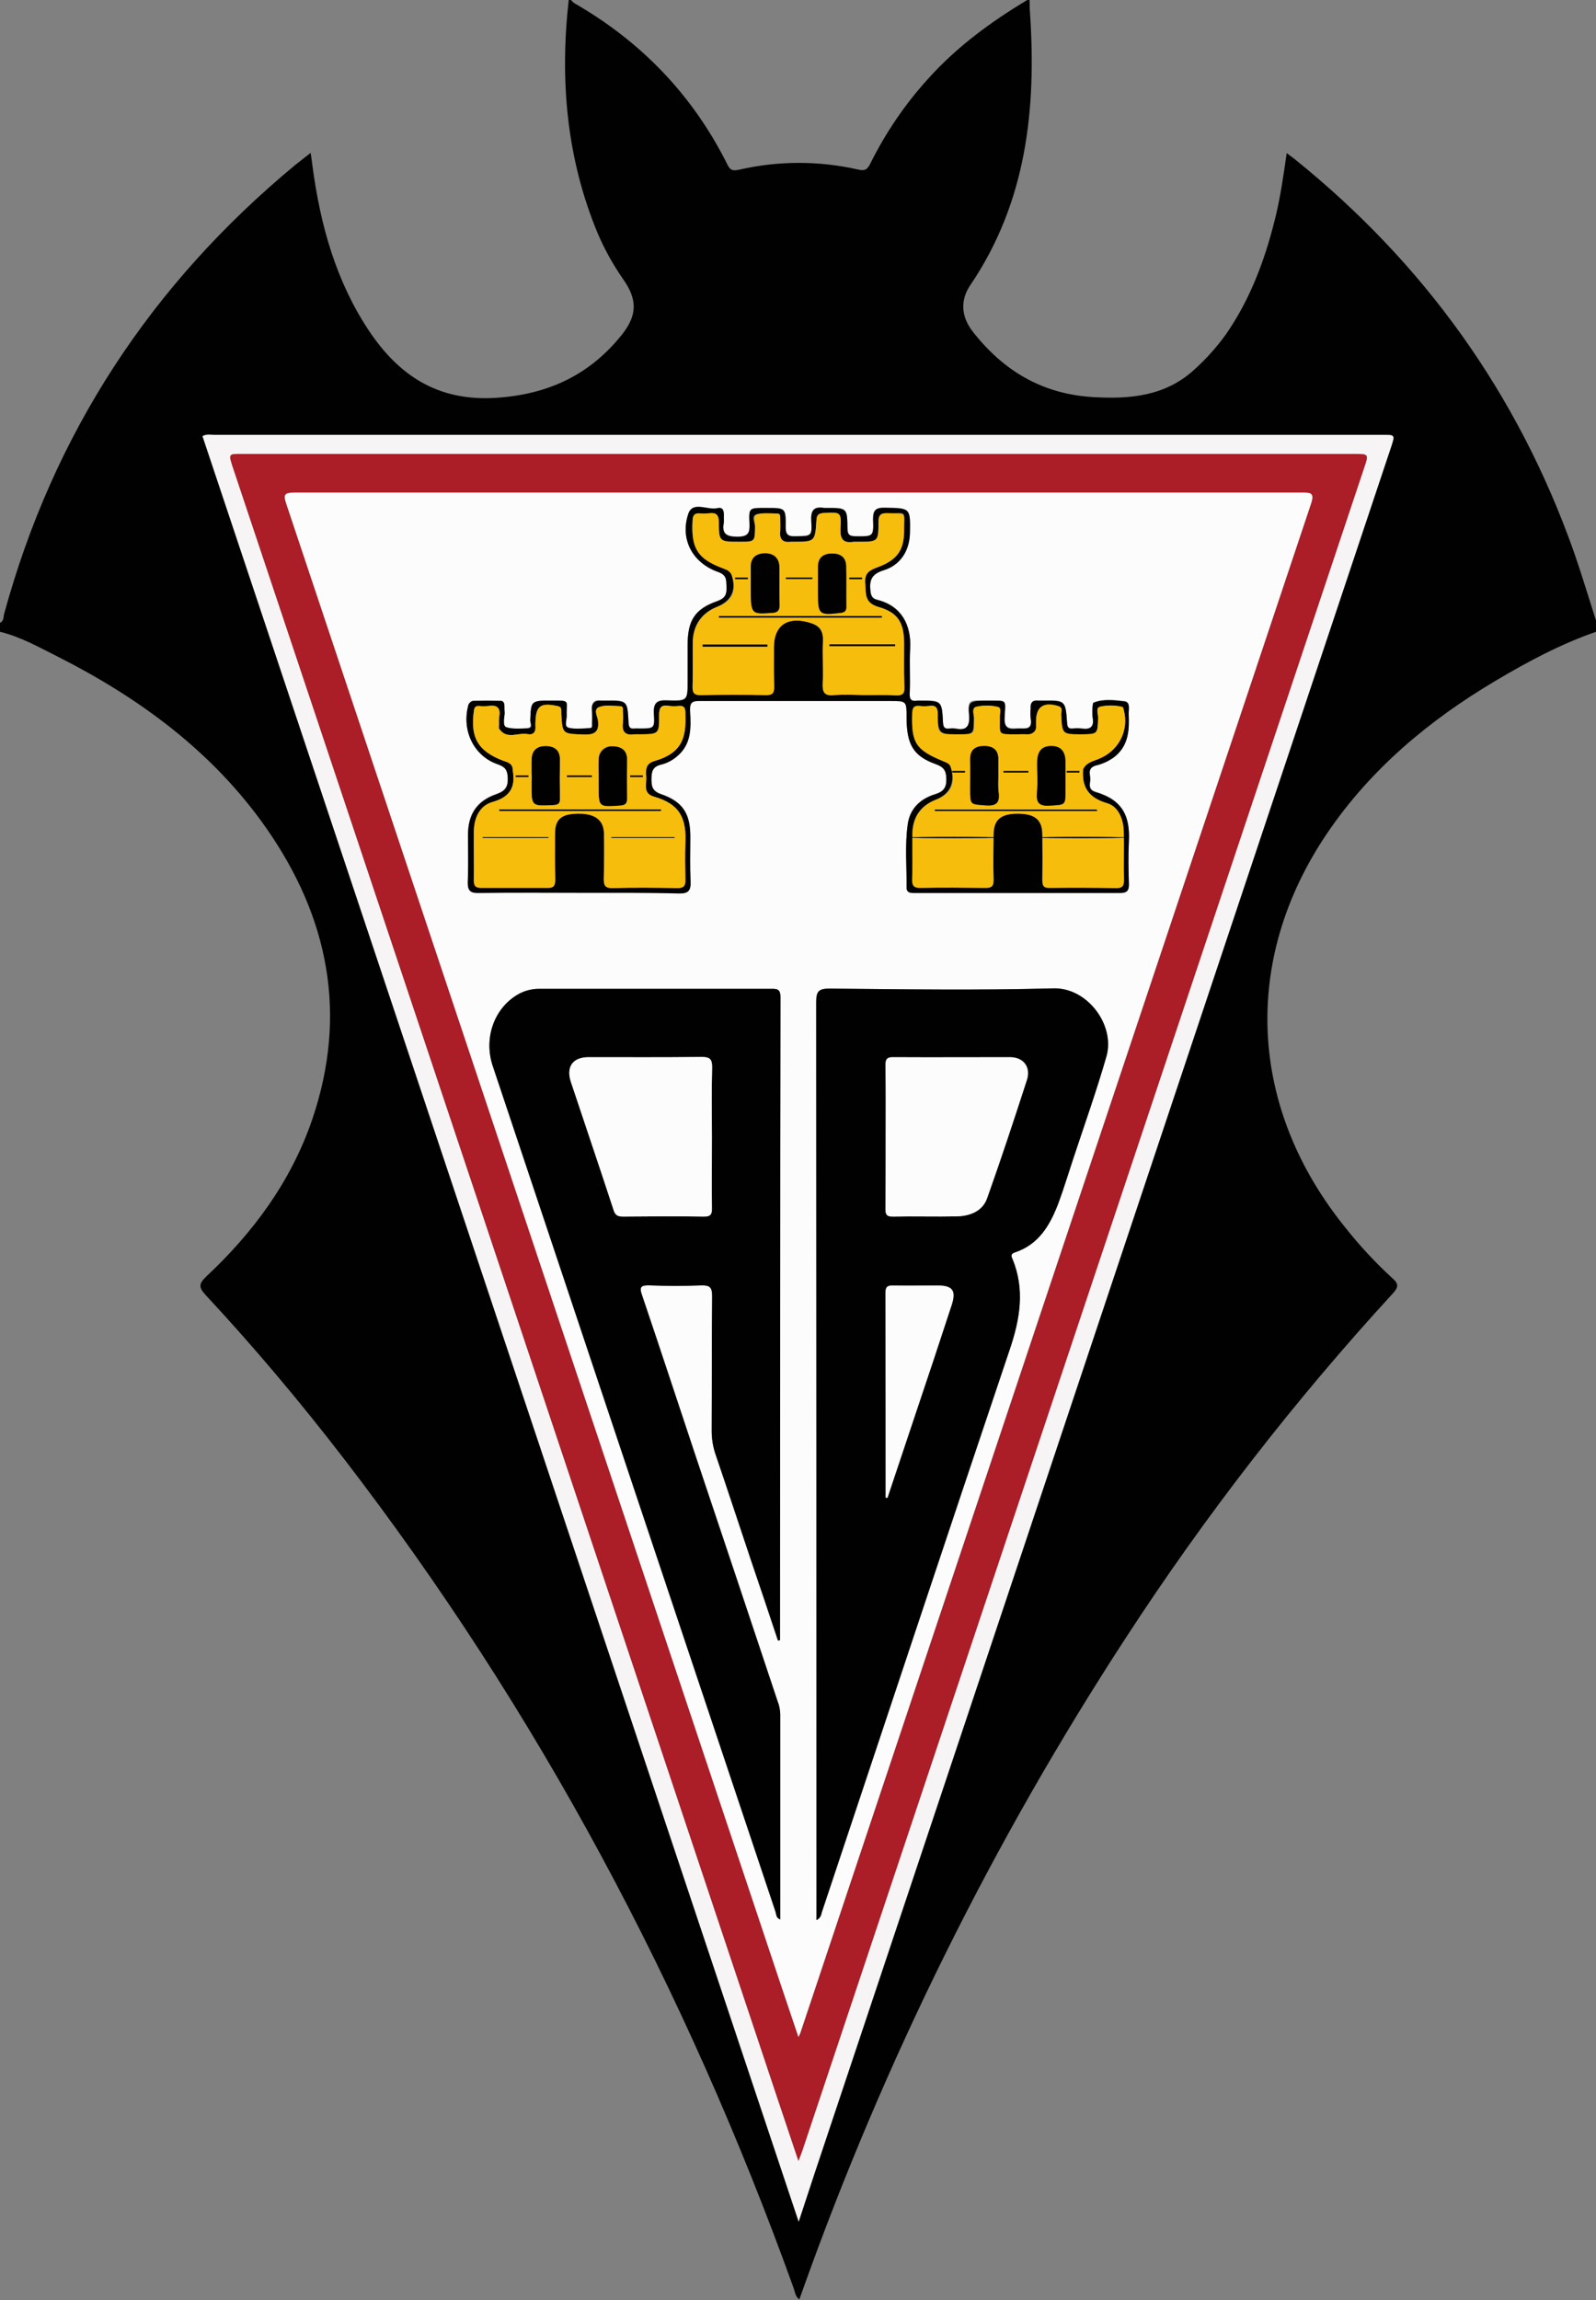 <svg width="710" height="1023" viewBox="0 0 710 1023" fill="none" xmlns="http://www.w3.org/2000/svg">
<rect x="0" y="0" width="710" height="1023" fill="#808080" stroke="none"/>
<g clip-path="url(#clip0)">
<path d="M710 281C694.2 286.5 679.6 294.3 665.3 302.8C635.8 320.3 609.8 342 590.4 370.6C552.1 427.2 555.4 493.1 598.9 546.5C605.119 554.32 611.94 561.643 619.3 568.4C622.2 570.9 622.3 572.4 619.6 575.3C575.907 622.9 536.238 674.042 501 728.2C441.8 818.98 393.501 916.418 357.1 1018.5L355.6 1022.7C353.8 1021.5 353.7 1019.5 353.1 1017.8C305.2 884.6 239.4 761.1 153 648.8C133.6 623.6 113.1 599.2 91.4 575.9C88.5 572.7 88.3 571.1 91.6 567.9C112.7 548.2 129.5 525.4 138.9 497.9C154.8 451.1 146.2 407.9 118.3 368.1C94.5 334.2 62 310.4 25.4 291.9C17.2 287.8 9.1 283.2 0 281V277C1.7 276.3 1.5 274.5 1.8 273.2C23.7 192.8 67.2 126.5 131.3 73.4L138.2 68C138.6 70.6 138.8 72.2 139 73.8C142.5 100 149.4 125 164.2 147.2C177.4 166.9 194.5 178.3 219.7 177C243.2 175.7 262.1 167.1 276.7 148.8C283.5 140.2 283.6 133.3 277.3 124.3C272.806 117.876 268.986 111.007 265.9 103.8C252 70.4 249 35.6 253 0H254C254.382 0.482 254.818 0.918 255.3 1.3C285.3 18.5 308.3 42.4 323.7 73.4C325 75.9 326.1 76 328.7 75.5C346.133 71.466 364.252 71.431 381.7 75.4C385 76.2 385.9 75.2 387.2 72.7C394.006 58.965 402.689 46.243 413 34.9C425.7 20.8 440.8 9.7 457 0H458C458.1 1.8 458 3.6 458.2 5.5C461.1 48.5 456.7 89.9 431.6 126.9C427.3 133.3 427.4 140.5 432.6 147.3C446.2 164.8 463.5 175.2 486 176.6C502.5 177.6 518.3 176.3 531.3 164.4C536.507 159.711 541.2 154.482 545.3 148.8C556 133.4 562.5 116.2 567 98.2C569.5 88.5 570.9 78.5 572.4 68.1L576 70.8C633.7 117.3 675.2 175.2 700 245C703.6 255.3 706.7 265.7 710 276V281ZM355.3 988.1C357.9 980.1 360.2 973.3 362.4 966.5L618.9 198.6C620.6 193.4 620.6 193.4 615 193.4H95.1C93.5 193.4 91.8 193 90.1 194C178.433 458.533 266.833 723.233 355.3 988.1Z" fill="#010101"/>
<path d="M355.3 988.1C266.7 722.7 178.3 458 90.1 194C91.8 193 93.5 193.4 95.1 193.4H615C620.6 193.4 620.6 193.4 618.9 198.6L362.4 966.5C360.2 973.3 357.9 980.1 355.3 988.1ZM355.2 961.1C356.1 958.7 356.6 957.5 357 956.3L606.9 207.9C608.9 202 608.9 201.9 602.5 201.9H107.5C101.7 201.9 101.7 201.9 103.4 207.3C181.4 440.633 259.333 673.967 337.2 907.3C343 924.8 348.9 942.3 355.2 961.1Z" fill="#F7F4F5"/>
<path d="M355.2 961.1C348.9 942.3 343 924.8 337.2 907.3C259.333 674.033 181.4 440.7 103.4 207.3C101.7 201.9 101.7 201.9 107.5 201.9H602.5C608.9 201.9 608.9 202 606.9 207.9L357 956.3C356.6 957.5 356.1 958.7 355.2 961.1ZM355.2 906L356 904.3C431.733 677.5 507.467 450.767 583.2 224.1C584.9 219.1 583 219.1 579.1 219.1H131.1C126 219.1 126.1 220.3 127.5 224.5C198.1 435.7 268.667 646.967 339.2 858.3C344.4 873.9 349.6 889.5 355.2 906Z" fill="#AB1D27"/>
<path d="M355.2 906C349.6 889.5 344.4 873.9 339.2 858.3C268.6 647.033 198.033 435.767 127.5 224.5C126.1 220.3 126 219.1 131.1 219.1H579.1C583 219.1 584.9 219.1 583.2 224.1C507.4 450.833 431.667 677.567 356 904.3L355.2 906ZM363.2 854C365.5 852.9 365.3 851.1 365.8 849.9C393.6 766.6 421.2 683.3 449.2 600.2C453.8 586.6 456 573.5 450.4 559.9C449.7 558.5 449.7 557.6 451.6 557C462.3 553.4 467.2 544.7 470.9 535C473.3 528.5 475.3 521.8 477.5 515.2C482.5 500.1 487.8 485.2 492.2 469.9C496.2 456.1 483.8 439.1 468.5 439.6C435.4 440.5 402.2 440 369 439.7C364.2 439.7 363.1 440.9 363.1 445.7C363.167 580.033 363.2 714.333 363.2 848.6V854ZM346.1 729.7L347 729.5V729C347.1 633.8 347 538.7 347.2 443.5C347.2 439.6 345.4 439.8 342.7 439.8H239.7C236.039 439.814 232.46 440.891 229.4 442.9C219.5 449.3 215.2 462.2 219.2 474.1C261.133 599.5 303.067 724.9 345 850.3C345.4 851.5 345.2 853.1 347.1 853.7V762.4C347.049 760.411 346.642 758.446 345.9 756.6C333.833 720.2 321.667 683.8 309.4 647.4C301.5 623.7 293.7 599.9 285.7 576.3C284.2 572.2 285.2 571.6 289.1 571.7C296.7 572 304.4 572 312 571.7C315.8 571.6 316.8 572.6 316.8 576.4C316.6 596.4 316.7 616.4 316.6 636.4C316.596 640.042 317.205 643.659 318.4 647.1C323.7 662.6 328.8 678.2 334 693.7C338.1 705.7 342.1 717.7 346.1 729.7ZM257.5 397.1C272.3 397.1 287.2 397 302 397.2C306.3 397.3 307.4 395.9 307.2 391.8C306.9 385.2 307.1 378.5 307.1 371.9C307.1 361.7 303.7 356.4 294.1 353.1C290.3 351.8 289.7 349.8 289.8 346.3C289.9 342.8 290.4 340.8 294.1 339.9C296.685 339.271 299.085 338.037 301.1 336.3C307.7 330.9 307.4 323.5 307 316.2C306.8 312.4 307.7 311.5 311.5 311.6H396C403.3 311.6 403.3 311.6 403.3 318.9C403.3 331 406.3 336.1 416.3 339.7C419.9 341 420.9 342.8 421 346.5C421.1 350.2 419.6 352 416.1 353.1C409.4 355.1 404.7 359.6 403.8 366.6C402.5 375.9 403.4 385.3 403.3 394.6C403.3 397.2 405.5 397 407.3 397H498.3C501.5 397 502.3 395.8 502.2 392.9C502 386.6 501.9 380.2 502.2 373.9C502.7 363.4 499.8 355.8 487.6 352.2C484.1 351.2 484.8 348.9 485 346.8C485.2 344.7 483.4 341.5 487.5 340.3C490.587 339.591 493.486 338.227 496 336.3C502.2 331.2 502.4 324.3 502.1 317.2C502.1 315.2 502.9 312.1 500.2 311.8C495.7 311.3 491 310.6 486.5 312.4C486.1 312.5 486.1 313.9 486 314.7C485.883 316.2 485.917 317.707 486.1 319.2C486.8 323.2 484.9 324.5 481.2 323.9C479.871 323.75 478.529 323.75 477.2 323.9C475.2 324.1 474.8 323.1 474.7 321.3C474 311.4 473.9 311.4 464.1 311.5H462.1C459.5 311.2 458.3 312.2 458.5 314.9C458.35 316.363 458.35 317.837 458.5 319.3C459.5 325.1 455.5 323.7 452.4 323.9C449.3 324.1 446.7 324 446.9 319.2C447.3 310.6 448.4 311.6 439.4 311.5H437.4C431 311.5 430.5 311.5 431.1 317.9C431.7 324.3 429.7 324.8 424.9 323.9C424.07 323.8 423.23 323.8 422.4 323.9C420.2 324.2 419.6 323.3 419.5 321.1C419 311.5 418.9 311.5 409.2 311.5H408.2C405.6 311.9 404.5 311.2 404.7 308.1C405 301.4 404.5 294.8 404.9 288.1C405.4 278.3 401.4 269.5 390.4 266.7C388.1 266.2 387.4 264.9 387.2 262.5C386.7 257.7 387.9 255.1 393 253.5C400.6 251.2 404.6 244.8 404.8 236.9C405 225.8 405 225.9 393.8 225.7C389.8 225.6 388.3 226.6 388.4 230.9C388.7 238.6 388.4 238.5 380.7 238.4C377.9 238.4 377 237.7 377 234.8C376.9 225.8 376.8 225.8 367.7 225.8H366.7C362 225 360.6 226.9 360.9 231.6C361.3 238.5 361 238.3 353.7 238.4C350.4 238.5 349.5 237.5 349.5 234.2C349.6 225.8 349.5 225.8 341.1 225.8H340.1C333.3 225.8 333.1 225.8 333.4 232.5C333.6 236.7 333 238.6 328 238.6C323 238.6 321.1 237.1 322 232.3C322.05 231.467 322.05 230.633 322 229.8C322.1 227.6 322 225.2 319.1 225.9C314.7 226.9 308.2 222.6 306.2 228.4C302.4 239.7 308.1 250.2 319.4 254.2C323.4 255.6 323 258 323.2 261C323.4 264 322.7 265.9 319.2 267.2C309.1 270.7 305.9 275.8 305.9 286.7V302.7C305.9 311.5 305.9 311.7 296.9 311.4C291.9 311.1 290.6 312.8 290.9 317.5C291.3 323.9 291 323.9 284.3 323.9C283.634 323.85 282.966 323.85 282.3 323.9C280 324.2 279.7 323 279.6 321C279.1 311.4 279.1 311.4 269.2 311.5H267.2C264.5 311.2 263.2 312.3 263.3 315.1C263.4 317.9 263.4 319.1 263.4 321.1C263.4 323.1 263.8 323.6 262.5 323.7C259.4 323.9 256.1 324.4 253.1 323.6C250.1 322.8 252.1 320.2 252.1 318.4C251.9 310.8 253 311.5 245.1 311.5C237.2 311.5 236.2 311.5 235.9 320.2C235.8 321.5 236.9 323.6 234.5 323.8C232.1 324 227.9 324.4 225.2 323.3C222.5 322.2 224.7 319.1 224.5 316.8C224.3 314.5 224.5 314.8 224.4 313.8C224.3 312.8 224.1 311.7 222.9 311.6C218.7 311.5 214.5 311.5 210.4 311.6C209.821 311.74 209.299 312.055 208.905 312.503C208.512 312.95 208.265 313.508 208.2 314.1C205.5 324.9 210.8 335.9 221 339.6C224.5 340.8 225.8 342.3 225.9 346.1C226 349.9 224.5 351.8 220.8 353.1C212.1 356.1 208.2 362.1 208.2 371.2C208.2 378.2 208.4 385.2 208.1 392.2C208 396 209.3 397.1 213 397C227.8 397 242.7 397.1 257.5 397.1Z" fill="#FCFCFC"/>
<path d="M363.2 854V848.6C363.2 714.267 363.167 579.967 363.1 445.7C363.1 440.9 364.2 439.7 369 439.7C402.2 440 435.4 440.5 468.5 439.6C483.8 439.1 496.2 456.1 492.2 469.9C487.8 485.2 482.5 500.1 477.5 515.2C475.3 521.8 473.3 528.5 470.9 535C467.2 544.7 462.3 553.4 451.6 557C449.7 557.6 449.7 558.5 450.4 559.9C456 573.5 453.8 586.6 449.2 600.2C421.2 683.3 393.6 766.6 365.8 849.9C365.3 851.1 365.5 852.9 363.2 854ZM394 505.8C394 516.3 394 526.8 393.9 537.3C393.9 539.8 394.1 541.2 397.3 541.1C406.8 540.9 416.3 541.2 425.8 541C431.5 540.8 437 538.8 439.1 533C445.3 515.6 451.1 498 456.8 480.4C458.7 474.6 455.3 470.3 449.5 470.2C432.1 470.2 414.8 470.3 397.5 470.2C394.6 470.1 393.9 471.1 393.9 473.8C394.1 484.5 394 495.2 394 505.8ZM394 666.1H394.8C399 653.4 403.3 640.8 407.5 628.1C412.833 612.3 418.1 596.433 423.3 580.5C425.3 574.5 423.4 571.8 417.6 571.7C411.8 571.6 404.3 571.8 397.6 571.7C394.9 571.6 393.9 572.1 393.9 575.1C394.033 605.5 394.067 635.833 394 666.1Z" fill="#010101"/>
<path d="M346.1 729.7C342.1 717.7 338.1 705.7 334 693.7C328.8 678.2 323.7 662.6 318.4 647.1C317.205 643.659 316.596 640.042 316.6 636.4C316.7 616.4 316.6 596.4 316.8 576.4C316.8 572.6 315.8 571.6 312 571.7C304.4 572 296.7 572 289.1 571.7C285.2 571.6 284.2 572.2 285.7 576.3C293.7 599.9 301.5 623.7 309.4 647.4C321.6 683.8 333.767 720.2 345.9 756.6C346.642 758.446 347.049 760.411 347.1 762.4V853.7C345.2 853.1 345.4 851.5 345 850.3C303 724.9 261.067 599.5 219.2 474.1C215.2 462.2 219.5 449.3 229.4 442.9C232.461 440.891 236.039 439.814 239.7 439.8H342.7C345.4 439.8 347.2 439.6 347.2 443.5C347 538.7 347.1 633.8 347 729V729.5L346.1 729.7ZM316.7 506C316.7 495.5 316.5 485 316.8 474.6C316.8 471 315.7 470.1 312.2 470.1C295.4 470.3 278.6 470.2 261.8 470.2C254.9 470.2 251.8 474.4 253.9 481C260.2 500 266.7 519 272.9 538C273.6 540.4 274.7 541.1 277.1 541.1C289.1 541 301.1 540.9 313 541.1C316.4 541.2 316.8 539.8 316.7 537C316.6 526.7 316.7 516.4 316.7 506Z" fill="#010101"/>
<path d="M257.5 397.1C242.7 397.1 227.8 397 213 397.2C209.3 397.3 208 396.2 208.1 392.4C208.4 385.4 208.2 378.4 208.2 371.4C208.2 362.3 212.1 356.3 220.8 353.3C224.5 352 226 350.5 225.9 346.3C225.8 342.1 224.5 341 221 339.8C210.8 336.1 205.5 325.1 208.2 314.3C208.266 313.708 208.512 313.15 208.905 312.703C209.299 312.255 209.821 311.94 210.4 311.8C214.5 311.7 218.7 311.7 222.9 311.8C224.1 311.9 224.4 313 224.4 314C224.4 315 224.4 316 224.5 317C224.6 318 223.4 322.8 225.2 323.5C227 324.2 231.4 324.1 234.5 324C237.6 323.9 235.8 321.7 235.9 320.4C236.2 311.7 236.1 311.6 245.1 311.7C254.1 311.8 251.9 311 252.1 318.6C252.1 320.4 250.9 323.3 253.1 323.8C255.3 324.3 259.4 324.1 262.5 323.9C263.8 323.8 263.3 322.3 263.4 321.3C263.5 320.3 263.5 317.3 263.3 315.3C263.1 313.3 264.5 311.4 267.2 311.7H269.2C279.1 311.6 279.1 311.6 279.6 321.2C279.7 323.2 280 324.4 282.3 324.1C282.966 324.05 283.634 324.05 284.3 324.1C291 324.1 291.3 324.1 290.9 317.7C290.6 313 291.9 311.3 296.9 311.6C305.9 311.9 305.9 311.7 305.9 302.9V286.9C305.9 276 309.1 270.9 319.2 267.4C322.7 266.1 323.3 264.4 323.2 261.2C323.1 258 323.4 255.8 319.4 254.4C308.1 250.4 302.4 239.9 306.2 228.6C308.2 222.8 314.7 227.1 319.1 226.1C322 225.4 322.1 227.8 322 230C322.05 230.833 322.05 231.667 322 232.5C321.1 237.3 322.8 238.8 328 238.8C333.2 238.8 333.6 236.9 333.4 232.7C333.1 226 333.3 226 340.1 226H341.1C349.5 226 349.6 226 349.5 234.4C349.5 237.7 350.4 238.7 353.7 238.6C361 238.5 361.3 238.7 360.9 231.8C360.6 227.1 362 225.2 366.7 226H367.7C376.8 226 376.9 226 377 235C377 237.9 377.9 238.6 380.7 238.6C388.4 238.7 388.7 238.8 388.4 231.1C388.3 226.8 389.8 225.8 393.8 225.9C405 226.1 405 226 404.8 237.1C404.6 245 400.6 251.4 393 253.7C387.9 255.3 386.7 257.9 387.2 262.7C387.4 265.1 388.1 266.4 390.4 266.9C401.4 269.7 405.4 278.5 404.9 288.3C404.5 295 405 301.6 404.7 308.3C404.5 311.4 405.6 312.1 408.2 311.7H409.2C418.9 311.7 419 311.7 419.5 321.3C419.6 323.5 420.2 324.4 422.4 324.1C423.23 324 424.07 324 424.9 324.1C429.7 325 431.5 323.3 431.1 318.1C430.7 312.9 431 311.7 437.4 311.7H439.4C448.4 311.8 447.3 310.8 446.9 319.4C446.7 324.2 448.9 324.4 452.4 324.1C455.9 323.8 459.5 325.3 458.5 319.5C458.35 318.037 458.35 316.563 458.5 315.1C458.3 312.4 459.5 311.4 462.1 311.7H464.1C473.9 311.6 474 311.6 474.7 321.5C474.8 323.3 475.2 324.3 477.2 324.1C478.529 323.95 479.871 323.95 481.2 324.1C484.9 324.7 486.8 323.4 486.1 319.4C485.917 317.907 485.884 316.4 486 314.9C486.1 314.1 486.1 312.7 486.5 312.6C491 310.8 495.7 311.5 500.2 312C502.9 312.3 502.1 315.4 502.1 317.4C502.4 324.5 502.2 331.4 496 336.5C493.486 338.427 490.587 339.791 487.5 340.5C483.4 341.7 485.2 344.7 485 347C484.8 349.3 484.1 351.4 487.6 352.4C499.8 356 502.7 363.6 502.2 374.1C501.9 380.4 502 386.8 502.2 393.1C502.3 396 501.5 397.2 498.3 397.2H407.3C405.5 397.2 403.3 397.4 403.3 394.8C403.4 385.5 402.5 376.1 403.8 366.8C404.7 359.8 409.4 355.3 416.1 353.3C419.6 352.2 421 350.6 421 346.7C421 342.8 419.9 341.2 416.3 339.9C406.3 336.3 403.3 331.2 403.3 319.1C403.3 311.8 403.3 311.8 396 311.8H311.5C307.7 311.7 306.8 312.6 307 316.4C307.4 323.7 307.7 331.1 301.1 336.5C299.085 338.237 296.686 339.471 294.1 340.1C290.4 341 289.8 343.1 289.8 346.5C289.8 349.9 290.3 352 294.1 353.3C303.7 356.6 307.1 361.9 307.1 372.1C307.1 378.7 306.9 385.4 307.2 392C307.4 396.1 306.3 397.5 302 397.4C287.2 397 272.3 397.1 257.5 397.1ZM228.1 342.7C229.4 350.1 226.9 354.5 219.1 356.7C213.4 358.3 210.9 363.7 210.8 369.7C210.7 375.7 210.9 384.1 210.8 391.2C210.7 394 211.5 395 214.4 394.9H243.4C246.3 395 247 394 247 391.2C246.8 384.4 246.9 377.5 246.9 370.7C246.9 363.9 250.3 361.9 257.5 361.9C264.7 361.9 268.6 364.7 268.7 370.8C268.8 376.9 268.8 384.2 268.6 390.8C268.6 393.6 269 395 272.4 395C282 394.7 291.7 394.8 301.3 395C304.3 395 305 393.9 304.9 391.2C304.8 385.9 304.7 380.5 304.9 375.2C305.4 364.3 302.8 357.7 290.9 354.3C285.9 352.9 287.7 348.8 287.5 345.7C287.3 342.6 287 339.7 291.1 338.5C304.1 334.8 305.3 327.3 304.9 317.1C304.9 314.8 304.3 313.7 301.8 314C300.302 314.166 298.789 314.133 297.3 313.9C294 313.4 293.2 314.9 293.2 318.1C293.3 326.5 293.1 326.5 284.7 326.6C283.868 326.55 283.033 326.55 282.2 326.6C278.2 327.2 276.6 325.5 277.1 321.5C277.25 319.87 277.25 318.23 277.1 316.6C277.1 315.6 277.4 314.2 276.1 314.1C272.9 314 269.6 313.4 266.7 314.4C263.8 315.4 265.7 318.4 266 320.4C266.7 325.6 264.4 326.9 259.5 326.7C250.2 326.3 250.2 326.6 249.7 317.3C249.6 315.9 250.2 314.4 247.9 314C240.4 312.4 238.3 314 238.2 321.5C238.15 321.999 238.15 322.501 238.2 323C238.4 325.6 237.2 327 234.7 326.5C230.5 325.7 225.5 329.1 222.1 324.2C221.8 323.8 222 322.9 222 322.2C221.935 321.033 221.968 319.862 222.1 318.7C222.8 314.7 221 313.4 217.2 314C215.871 314.15 214.529 314.15 213.2 314C211.5 313.9 211 314.6 210.8 316.3C209.2 328.1 212.6 334 223.7 338.3C225.8 339 228 339.5 228.1 342.3V342.7ZM481.7 342.3C483 339.4 485.8 338.7 488.4 337.7C497.6 334.2 502.4 325 499.9 315.7C499.8 315.2 499.6 314.5 499.3 314.4C496.084 313.616 492.731 313.582 489.5 314.3C487.3 314.7 488.5 317.4 488.5 319.1C488.3 326.5 488.4 326.5 481.3 326.6C472.4 326.6 472.5 326.6 472.1 317.6C472.1 316.4 473 314.7 470.7 314C464.3 312.1 460.9 314.3 460.9 320.8V322.8C461.2 325.6 459.9 326.7 457.1 326.6C454.3 326.5 454.1 326.6 452.6 326.6C443.5 326.6 444.9 327 444.8 318.9C444.7 317.3 445.7 314.8 443.9 314.4C440.813 313.667 437.602 313.633 434.5 314.3C432 314.8 433.3 317.7 433.3 319.4C433.1 326.6 433.2 326.6 425.9 326.6C418.6 326.6 417.1 326.6 417.2 317.8C417.2 314.7 416.3 313.5 413.2 314C411.871 314.15 410.529 314.15 409.2 314C406.7 313.7 405.9 314.6 405.8 317.3C405.4 330.4 407.3 333.5 419.7 338.6C421.1 339.2 422.5 339.6 423 341.3C425 347.9 422.6 353.2 416.3 355.7C410 358.2 405.9 363 405.9 370.9C405.9 378.8 406 384.2 405.8 390.9C405.7 393.7 406.3 395 409.6 394.9C419.1 394.7 428.6 394.8 438.1 394.9C441.1 395 442.1 394.2 442 391.1C441.8 384.4 441.9 377.7 442 371.1C442.1 364.5 445.3 361.9 452.7 361.9C460.1 361.9 463.7 364.7 463.7 371C463.7 377.3 463.8 384.7 463.7 391.5C463.7 394.1 464.4 395 467.1 394.9C476.9 394.8 486.8 394.8 496.6 395C499.2 395 500 394.1 500 391.5C499.8 384.2 500.1 376.9 499.9 369.5C499.7 364.2 497.5 358.8 492.7 357.3C484.7 355 481.3 350.6 481.8 342.6L481.7 342.3ZM384 309.2C388.7 309.2 393.4 308.9 398 309.2C402.6 309.5 402.5 308.1 402.3 304.7C402.1 298.6 402.2 292.4 402.2 286.2C402.2 277 399.6 272.4 390.8 269.9C384.4 268 385.2 263.9 384.9 259.2C384.6 254.5 387.3 253.4 390.7 252.1C399.4 248.9 402.3 244.8 402.2 235.6C402.1 226.4 403.8 228.5 394.8 228.2C391.8 228.1 390.8 229 390.8 232.1C390.8 240.9 390.7 240.9 381.8 240.9H379.8C375 241.7 373.7 239.6 373.9 235C374.3 227.6 374 227.7 366.4 228.1C364.1 228.3 363.3 229 363.2 231.4C362.6 240.9 362.5 240.9 352.8 240.9H351.8C347.9 241.4 346.7 239.5 347.1 236C347.2 234.3 347.1 232.6 347.1 231C347.1 229.4 347.2 228.5 346.1 228.4C343 228.3 339.6 227.9 336.7 228.7C333.8 229.5 335.9 232.3 335.9 234.2C335.8 240.9 335.9 240.9 329 240.9C320 240.9 319.8 240.9 319.8 232.1C319.7 229.1 318.8 227.9 315.8 228.2C314.307 228.383 312.8 228.417 311.3 228.3C308.9 228.1 308.2 229.2 308.1 231.5C307.4 243.8 310.3 248.5 321.6 252.7C323.4 253.4 325 254 325.6 256C327.6 262.5 325.2 267.4 318.9 269.9C312.6 272.4 308.2 277.6 308.2 285.5C308.2 293.4 308.3 298.5 308.1 305C308 307.8 308.5 309.2 311.9 309.1C321.5 308.9 331.2 308.9 340.8 309.1C343.9 309.1 344.4 308 344.4 305.3C344.2 299.5 344.3 293.6 344.3 287.8C344.3 278.4 349.9 274.2 359.2 276.6C363.8 277.8 366.4 280.1 366.1 285.3C365.8 290.5 366.3 297.7 366 303.8C365.8 307.8 366.6 309.6 371 309.1C375.332 308.883 379.672 308.917 384 309.2V309.2Z" fill="#010101"/>
<path d="M394 505.8C394 495.2 394.1 484.5 393.9 473.8C393.9 471.1 394.6 470.1 397.5 470.2C414.8 470.3 432.1 470.2 449.5 470.2C455.3 470.3 458.7 474.6 456.8 480.4C451.1 498 445.3 515.6 439.1 533C437 538.8 431.5 540.8 425.8 541C416.3 541.2 406.8 540.9 397.3 541.1C394.1 541.2 393.9 539.8 393.9 537.3C394 526.8 394 516.3 394 505.8Z" fill="#FCFCFC"/>
<path d="M394 666.1C394 635.767 393.967 605.467 393.9 575.2C393.9 572.2 394.9 571.7 397.6 571.8C404.3 571.9 410.9 571.8 417.6 571.8C424.3 571.8 425.3 574.6 423.3 580.6C418.1 596.533 412.833 612.4 407.5 628.2C403.3 640.9 399 653.5 394.8 666.2L394 666.1Z" fill="#FCFCFC"/>
<path d="M316.7 506C316.7 516.4 316.6 526.7 316.7 537C316.8 539.8 316.4 541.2 313 541.1C301.1 540.9 289.1 541 277.1 541.1C274.7 541.1 273.6 540.4 272.9 538C266.7 519 260.2 500 253.9 481C251.8 474.4 254.9 470.2 261.8 470.2C278.6 470.2 295.4 470.3 312.2 470.1C315.7 470.1 316.8 471 316.8 474.6C316.5 485 316.7 495.5 316.7 506Z" fill="#FCFCFC"/>
<path d="M481.8 342.3V342.6C481.3 350.6 484.7 355 492.7 357.3C497.5 358.8 499.7 364.2 499.9 369.5C500.1 376.9 499.8 384.2 500 391.5C500 394.1 499.2 395 496.6 395C486.8 394.8 476.9 394.8 467.1 394.9C464.4 395 463.7 394.1 463.7 391.5C463.8 384.7 463.8 377.8 463.7 371C463.6 364.2 460.2 361.9 452.7 361.9C445.2 361.9 442 364.7 442 371.1C442 377.5 441.8 384.4 442 391.1C442.1 394.2 441.1 395 438.1 394.9C428.6 394.8 419.1 394.7 409.6 394.9C406.3 395 405.7 393.7 405.8 390.9C406 384.2 405.8 377.5 405.9 370.9C406 364.3 408.9 358.6 416.3 355.7C423.7 352.8 425 347.9 423 341.3C422.5 339.6 421.1 339.2 419.7 338.6C407.3 333.5 405.4 330.4 405.8 317.3C405.9 314.6 406.7 313.7 409.2 314C410.529 314.15 411.871 314.15 413.2 314C416.3 313.5 417.2 314.7 417.2 317.8C417.1 326.6 417.3 326.6 425.9 326.6C434.5 326.6 433.1 326.6 433.3 319.4C433.3 317.7 432 314.8 434.5 314.3C437.602 313.633 440.813 313.667 443.9 314.4C445.7 314.8 444.7 317.3 444.8 318.9C444.9 327 443.5 326.6 452.6 326.6C454.1 326.6 455.6 326.5 457.1 326.6C458.6 326.7 461.2 325.6 460.9 322.8V320.8C460.9 314.3 464.3 312.1 470.7 314C473 314.7 472.1 316.4 472.1 317.6C472.5 326.6 472.4 326.6 481.3 326.6C488.4 326.5 488.3 326.5 488.5 319.1C488.5 317.4 487.3 314.7 489.5 314.3C492.731 313.582 496.084 313.616 499.3 314.4C499.6 314.5 499.8 315.2 499.9 315.7C502.4 325 497.6 334.2 488.4 337.7C485.8 338.7 483 339.4 481.8 342.3V342.3ZM474 346.8V338.8C473.9 334 471.9 331.8 467.6 331.8C463.3 331.8 461.4 334 461.4 338.9C461.4 343.8 461.7 348 461.3 352.4C460.9 356.8 462.5 358.7 467.3 358.3C474 357.9 474 358.2 474 351.3V346.8ZM444.1 346.3V337.8C444.2 333.6 441.7 331.9 437.9 331.8C434.1 331.7 431.6 333.6 431.6 337.8C431.6 342 431.6 346.8 431.6 351.2C431.6 358.1 431.7 357.7 438.4 358.2C443.4 358.6 444.9 356.9 444.2 352.2C444.017 350.239 443.984 348.266 444.1 346.3V346.3ZM488.1 360.7L487.9 360.1H415.9V360.7H488.1ZM409.8 372.3V372.7H438.9V372.3H409.8ZM466.7 372.3V372.7H495.4V372.3H466.7Z" fill="#F6BD0C"/>
<path d="M384 309.1C379.7 309.1 375.3 308.8 371 309.2C366.7 309.6 365.8 307.9 366 303.9C366.3 297.8 365.8 291.6 366.1 285.4C366.4 279.2 363.8 277.9 359.2 276.7C349.9 274.3 344.3 278.5 344.3 287.9C344.3 293.7 344.2 299.6 344.4 305.4C344.4 308.1 343.9 309.2 340.8 309.2C331.2 309 321.5 309 311.9 309.2C308.5 309.3 308 307.9 308.1 305.1C308.3 298.6 308.1 292.1 308.2 285.6C308.3 279.1 311.6 272.9 318.9 270C326.2 267.1 327.6 262.6 325.6 256.1C325 254.1 323.4 253.5 321.6 252.8C310.3 248.6 307.4 243.9 308.1 231.6C308.2 229.3 308.9 228.2 311.3 228.4C312.8 228.516 314.307 228.483 315.8 228.3C318.8 228 319.7 229.2 319.8 232.2C319.8 241 320 241 329 241C335.9 241 335.8 241 335.9 234.3C335.9 232.4 334.9 229.4 336.7 228.8C338.5 228.2 343 228.4 346.1 228.5C347.2 228.6 347.1 230.1 347.1 231.1C347.1 232.1 347.2 234.4 347.1 236.1C346.7 239.6 347.9 241.5 351.8 241H352.8C362.5 241 362.6 241 363.2 231.5C363.3 229.1 364.1 228.4 366.4 228.2C374 227.8 374.3 227.7 373.9 235.1C373.7 239.7 375 241.8 379.8 241H381.8C390.7 241 390.8 241 390.8 232.2C390.8 229.1 391.8 228.2 394.8 228.3C403.8 228.6 402.1 227.5 402.2 235.7C402.3 243.9 399.4 249 390.7 252.2C387.3 253.5 384.5 254.5 384.9 259.3C385.3 264.1 384.4 268.1 390.8 270C399.6 272.5 402.2 277.1 402.2 286.3C402.2 292.5 402.1 298.7 402.3 304.8C402.5 308.2 401.7 309.6 398 309.3C394.3 309 388.7 309.2 384 309.1ZM363.9 260.4V263.9C363.9 273.4 364.4 273.7 373.9 272.6C375.8 272.4 376.5 271.7 376.5 269.9C376.4 263.7 376.6 257.6 376.4 251.5C376.2 247.5 373.4 246.1 369.9 246.2C366.4 246.3 363.9 247.9 363.9 252V260.4ZM334 260.7C334 273.3 334 273.2 343.3 272.6C345.9 272.5 346.8 271.6 346.8 269.1C346.6 263.4 346.8 257.8 346.7 252.1C346.6 248 344.1 246.1 340.2 246.1C336.3 246.1 333.9 248 334 252.3V260.7ZM398.2 287.4V286.6H369V287.4H398.2ZM341.4 287.6V286.7H312.5V287.6H341.4ZM361.4 257.5V256.9H349.6V257.5H361.4Z" fill="#F6BD0C"/>
<path d="M474 346.8V351.3C474 358.2 474 357.9 467.3 358.3C462.5 358.7 460.8 357.3 461.3 352.4C461.8 347.5 461.3 343.4 461.4 338.9C461.5 334.4 463.4 331.8 467.6 331.8C471.8 331.8 473.9 334 474 338.8V346.8Z" fill="#010101"/>
<path d="M444.1 346.3C443.984 348.266 444.017 350.239 444.2 352.2C444.9 356.9 443.4 358.6 438.4 358.2C431.7 357.7 431.6 358.1 431.6 351.2C431.6 346.8 431.7 342.3 431.6 337.8C431.5 333.3 434 331.8 437.9 331.8C441.8 331.8 444.2 333.6 444.1 337.8V346.3Z" fill="#010101"/>
<path d="M488.1 360.7H415.9V360.1H487.9L488.1 360.7Z" fill="#010101"/>
<path d="M424.3 372.8C435.677 372.8 444.9 372.666 444.9 372.5C444.9 372.334 435.677 372.2 424.3 372.2C412.923 372.2 403.7 372.334 403.7 372.5C403.7 372.666 412.923 372.8 424.3 372.8Z" fill="#010101"/>
<path d="M481 372.8C492.156 372.8 501.2 372.666 501.2 372.5C501.2 372.334 492.156 372.2 481 372.2C469.844 372.2 460.8 372.334 460.8 372.5C460.8 372.666 469.844 372.8 481 372.8Z" fill="#010101"/>
<path d="M266.3 346.2C266.3 343.4 266.2 340.5 266.3 337.7C266.4 334.9 268.9 331.7 272.8 331.9C276.7 332.1 279 333.8 279 338C278.9 343.7 278.9 349.3 279 355C279 357.2 278.4 358.1 276 358.3C266.2 359 266.3 359.1 266.3 349.2V346.2Z" fill="#010101"/>
<path d="M236 342.6V342.4C236.232 340.944 236.366 339.474 236.4 338C236.5 333.6 239 331.7 243.1 331.8C247.2 331.9 249.2 334 249.1 338.1C249 343.8 249 349.4 249.1 355C249.2 357.4 248.4 358 246 358.1C236.4 358.5 236.5 358.6 236.4 349C236.4 346.9 236.8 344.7 236 342.6Z" fill="#010101"/>
<path d="M222 360H294.1V360.7H222.1L222 360Z" fill="#010101"/>
<path d="M229.3 372.8C240.732 372.8 250 372.666 250 372.5C250 372.334 240.732 372.2 229.3 372.2C217.868 372.2 208.6 372.334 208.6 372.5C208.6 372.666 217.868 372.8 229.3 372.8Z" fill="#010101"/>
<path d="M272 372.3H300.2V372.7H271.9L272 372.3Z" fill="#010101"/>
<path d="M363.9 260.4V252C363.9 247.9 366.4 246.3 369.9 246.2C373.4 246.1 376.2 247.5 376.4 251.5C376.6 257.6 376.4 263.7 376.5 269.9C376.5 271.7 375.8 272.4 373.9 272.6C364.4 273.7 363.9 273.4 363.9 263.9V260.4Z" fill="#010101"/>
<path d="M334 260.7V252.3C333.9 248 336.5 246.2 340.2 246.1C343.9 246 346.6 248 346.7 252.1C346.8 257.8 346.6 263.4 346.8 269.1C346.8 271.6 345.9 272.5 343.3 272.6C334 273.2 334 273.3 334 260.7Z" fill="#010101"/>
<path d="M398.2 287.4H369V286.6H398.2V287.4Z" fill="#010101"/>
<path d="M341.4 287.6H312.6V286.7H341.4V287.6Z" fill="#010101"/>
<path d="M361.4 257.5H349.6V256.9H361.4V257.5Z" fill="#010101"/>
<path d="M332.7 256.9H327V257.6H332.7V256.9Z" fill="#010101"/>
<path d="M383.5 256.9H377.8V257.6H383.5V256.9Z" fill="#010101"/>
<path d="M392.3 274H319.8V274.7H392.3V274Z" fill="#010101"/>
<path d="M290.9 354.3C285.9 352.9 287.7 348.8 287.5 345.7C287.3 342.6 287 339.7 291.1 338.5C304.1 334.8 305.3 327.3 304.9 317.1C304.9 314.8 304.3 313.7 301.8 314C300.302 314.166 298.789 314.133 297.3 313.9C294 313.4 293.2 314.9 293.2 318.1C293.3 326.5 293.1 326.5 284.7 326.6C283.868 326.55 283.033 326.55 282.2 326.6C278.2 327.2 276.6 325.5 277.1 321.5C277.25 319.87 277.25 318.23 277.1 316.6C277.1 315.6 277.4 314.2 276.1 314.1C272.9 314 269.6 313.4 266.7 314.4C263.8 315.4 265.7 318.4 266 320.4C266.7 325.6 264.4 326.9 259.5 326.7C250.2 326.3 250.2 326.6 249.7 317.3C249.6 315.9 250.2 314.4 247.9 314C240.4 312.4 238.3 314 238.2 321.5C238.15 321.999 238.15 322.501 238.2 323C238.4 325.6 237.2 327 234.7 326.5C230.5 325.7 225.5 329.1 222.1 324.2C221.8 323.8 222 322.9 222 322.2C221.935 321.033 221.968 319.862 222.1 318.7C222.8 314.7 221 313.4 217.2 314C215.871 314.15 214.529 314.15 213.2 314C211.5 313.9 211 314.6 210.8 316.3C209.2 328.1 212.6 334 223.7 338.3C225.8 339 228 339.5 228.1 342.3V342.7C229.4 350.1 226.9 354.5 219.1 356.7C213.4 358.3 210.9 363.7 210.8 369.7C210.7 375.7 210.9 384.1 210.8 391.2C210.7 394 211.5 395 214.4 394.9H243.4C246.3 395 247 394 247 391.2C246.8 384.4 246.9 377.5 246.9 370.7C246.9 363.9 250.3 361.9 257.5 361.9C264.7 361.9 268.6 364.7 268.7 370.8C268.8 376.9 268.8 384.2 268.6 390.8C268.6 393.6 269 395 272.4 395C282 394.7 291.7 394.8 301.3 395C304.3 395 305 393.9 304.9 391.2C304.8 385.9 304.7 380.5 304.9 375.2C305.4 364.3 302.8 357.7 290.9 354.3ZM266.3 337.7C266.4 333.6 268.9 331.7 272.8 331.9C276.7 332.1 279 333.8 279 338C278.9 343.7 278.9 349.3 279 355C279 357.2 278.4 358.1 276 358.3C266.2 359 266.3 359.1 266.3 349.2V346.2C266.3 343.4 266.2 340.5 266.3 337.7V337.7ZM243.1 331.8C247.1 332 249.2 334 249.1 338.1C249 343.8 249 349.4 249.1 355C249.2 357.4 248.4 358 246 358.1C237.7 358.5 236.6 358.6 236.5 352.4V347.7C236.5 346.6 236.6 345.6 236.5 344.6V338C236.5 333.6 239 331.7 243.1 331.8V331.8ZM214.7 372.7V372.3H244V372.7H214.7ZM222.1 360.7C222.109 360.463 222.075 360.226 222 360H294.1V360.7H222.1ZM271.9 372.7V372.3H300.1V372.7H271.9Z" fill="#F6BD0C"/>
<path d="M235.1 344.9H229.4V345.6H235.1V344.9Z" fill="#010101"/>
<path d="M286 344.9H280.3V345.6H286V344.9Z" fill="#010101"/>
<path d="M263.3 344.9H252.2V345.6H263.3V344.9Z" fill="#010101"/>
<path d="M429.3 342.9H423.6V343.6H429.3V342.9Z" fill="#010101"/>
<path d="M480.2 342.9H474.5V343.6H480.2V342.9Z" fill="#010101"/>
<path d="M457.5 342.9H446.4V343.6H457.5V342.9Z" fill="#010101"/>
</g>
<defs>
<clipPath id="clip0">
<rect width="710" height="1022.7" fill="white"/>
</clipPath>
</defs>
</svg>
